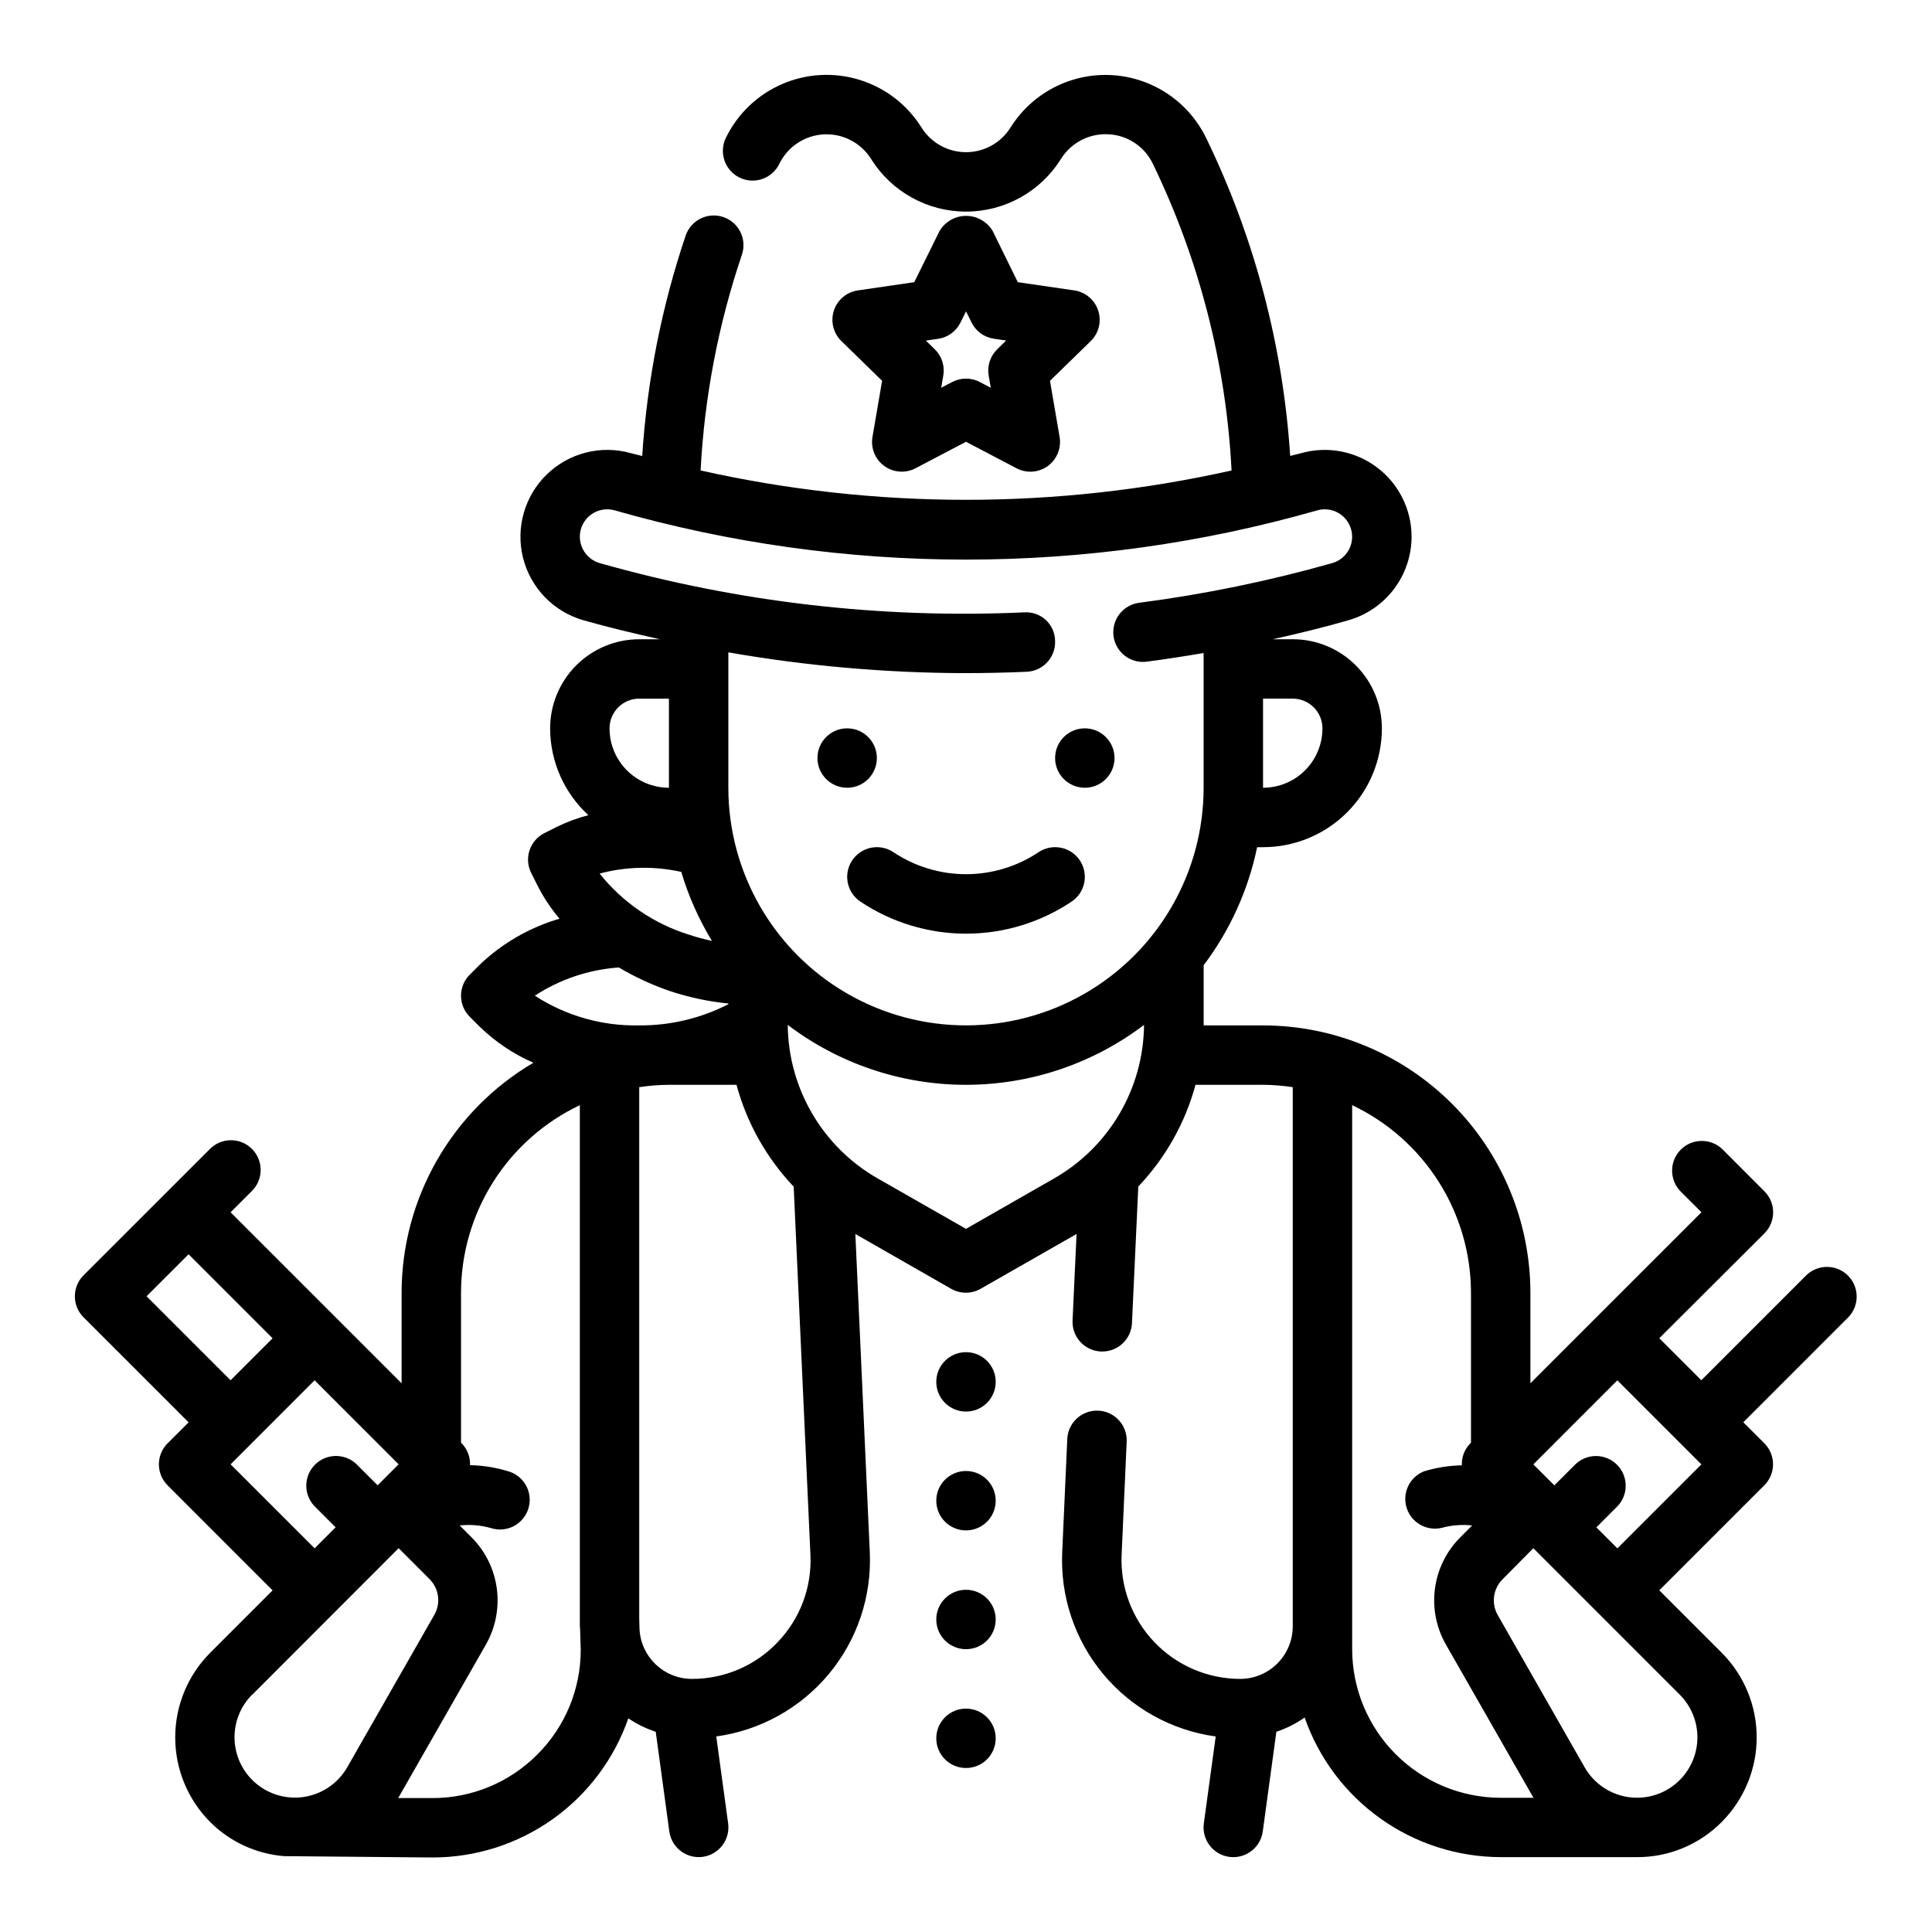 <?xml version="1.0" encoding="UTF-8"?>
<!-- Uploaded to: SVG Repo, www.svgrepo.com, Generator: SVG Repo Mixer Tools -->
<svg fill="#000000" width="800px" height="800px" version="1.1" viewBox="144 144 512 512" xmlns="http://www.w3.org/2000/svg">
 <g>
  <path d="m435.04 226.32c-0.922-2.848-3.387-4.926-6.352-5.359l-14.957-2.18-6.644-13.531c-1.469-2.504-4.156-4.039-7.055-4.039-2.902 0-5.586 1.535-7.059 4.039l-6.684 13.531-14.957 2.18c-2.961 0.434-5.422 2.508-6.348 5.356s-0.156 5.977 1.988 8.066l10.793 10.539-2.551 14.879c-0.504 2.949 0.711 5.93 3.129 7.688 2.418 1.758 5.625 1.996 8.277 0.609l13.383-7.023 13.383 7.023c2.648 1.395 5.863 1.164 8.289-0.598 2.422-1.762 3.637-4.746 3.133-7.699l-2.551-14.879 10.809-10.539c2.137-2.094 2.902-5.215 1.973-8.062zm-26.766 10.234h0.004c-1.859 1.809-2.707 4.414-2.269 6.969l0.559 3.242-2.914-1.527h0.004c-2.293-1.203-5.031-1.203-7.32 0l-2.914 1.527 0.559-3.242c0.438-2.555-0.41-5.16-2.266-6.969l-2.363-2.289 3.25-0.473c2.566-0.371 4.781-1.984 5.93-4.305l1.473-2.977 1.465 2.953h-0.004c1.148 2.32 3.359 3.93 5.922 4.305l3.25 0.473z"/>
  <path d="m407.87 510.21c0 4.348-3.523 7.871-7.871 7.871s-7.875-3.523-7.875-7.871c0-4.348 3.527-7.871 7.875-7.871s7.871 3.523 7.871 7.871"/>
  <path d="m439.36 344.89c0 4.348-3.523 7.871-7.871 7.871-4.348 0-7.875-3.523-7.875-7.871 0-4.348 3.527-7.871 7.875-7.871 4.348 0 7.871 3.523 7.871 7.871"/>
  <path d="m376.38 344.89c0 4.348-3.523 7.871-7.871 7.871-4.348 0-7.875-3.523-7.875-7.871 0-4.348 3.527-7.871 7.875-7.871 4.348 0 7.871 3.523 7.871 7.871"/>
  <path d="m407.87 541.7c0 4.348-3.523 7.871-7.871 7.871s-7.875-3.523-7.875-7.871c0-4.348 3.527-7.871 7.875-7.871s7.871 3.523 7.871 7.871"/>
  <path d="m407.87 573.18c0 4.348-3.523 7.871-7.871 7.871s-7.875-3.523-7.875-7.871 3.527-7.871 7.875-7.871 7.871 3.523 7.871 7.871"/>
  <path d="m407.87 604.67c0 4.348-3.523 7.871-7.871 7.871s-7.875-3.523-7.875-7.871 3.527-7.871 7.875-7.871 7.871 3.523 7.871 7.871"/>
  <path d="m419.25 369.83c-5.699 3.809-12.395 5.84-19.246 5.84-6.856 0-13.551-2.031-19.25-5.84-1.734-1.156-3.863-1.578-5.91-1.172-2.047 0.41-3.848 1.617-5.008 3.352-2.41 3.617-1.438 8.508 2.18 10.922 8.281 5.543 18.023 8.5 27.988 8.5s19.703-2.957 27.984-8.5c3.617-2.414 4.594-7.305 2.18-10.922-2.414-3.617-7.301-4.59-10.918-2.18z"/>
  <path d="m258.41 636.25h0.148c11.418 0.02 22.559-3.523 31.871-10.129 9.312-6.609 16.332-15.957 20.082-26.742 2.246 1.516 4.691 2.715 7.266 3.562l3.598 26.402v0.004c0.531 3.891 3.852 6.797 7.777 6.809 0.359 0 0.719-0.023 1.074-0.07 2.066-0.281 3.941-1.375 5.203-3.039 1.266-1.66 1.816-3.758 1.535-5.828l-3.148-23.043-0.004 0.004c11.66-1.598 22.301-7.5 29.832-16.543s11.402-20.578 10.859-32.336l-3.824-84.277 25.387 14.523c2.418 1.383 5.391 1.383 7.809 0l25.426-14.523-1.062 22.922c-0.195 4.344 3.164 8.02 7.504 8.219h0.371c4.207 0.008 7.676-3.305 7.871-7.508l1.676-36.211c7.211-7.594 12.422-16.855 15.16-26.961h17.902c2.637 0.02 5.266 0.23 7.871 0.629v142.88c-0.008 7.691-6.242 13.926-13.934 13.934-8.598-0.008-16.82-3.535-22.754-9.758-5.934-6.223-9.062-14.605-8.664-23.191l1.34-29.914c0.195-4.348-3.172-8.031-7.519-8.227-4.344-0.195-8.027 3.168-8.223 7.516l-1.34 29.914c-0.555 11.762 3.312 23.305 10.84 32.355 7.527 9.055 18.172 14.961 29.836 16.562l-3.148 23.043v-0.004c-0.285 2.07 0.27 4.168 1.531 5.828 1.266 1.664 3.137 2.758 5.207 3.039 0.359 0.047 0.723 0.07 1.086 0.07 3.934-0.004 7.262-2.91 7.793-6.809l3.606-26.41v-0.004c2.664-0.891 5.191-2.164 7.492-3.777 3.762 10.789 10.781 20.145 20.09 26.773 9.305 6.625 20.441 10.199 31.867 10.227h36.211c8.395 0.008 16.441-3.344 22.348-9.305 5.941-5.957 9.281-14.023 9.281-22.438 0-8.41-3.34-16.48-9.281-22.434l-16.531-16.531 27.836-27.836c3.074-3.074 3.074-8.059 0-11.133l-5.574-5.566 27.836-27.836v0.004c2.984-3.09 2.941-8-0.094-11.035-3.039-3.039-7.949-3.078-11.035-0.098l-27.828 27.828-11.141-11.133 27.867-27.801c3.074-3.074 3.074-8.059 0-11.133l-11.129-11.145c-3.09-2.984-8-2.941-11.035 0.094-3.039 3.039-3.082 7.945-0.098 11.035l5.566 5.566-27.836 27.828-17.492 17.492v-23.996c-0.02-18.781-7.492-36.793-20.773-50.074s-31.289-20.754-50.074-20.773h-15.742v-0.488-15.461c6.981-9.25 11.82-19.934 14.168-31.281h1.574c8.352 0 16.359-3.32 22.266-9.223 5.906-5.906 9.223-13.914 9.223-22.266 0-6.266-2.488-12.27-6.918-16.699-4.43-4.43-10.434-6.918-16.699-6.918h-5.297c6.809-1.52 13.539-3.148 20.105-5.047 4.797-1.387 9.016-4.289 12.023-8.277 3.008-3.984 4.641-8.84 4.656-13.836 0-7.219-3.387-14.023-9.152-18.371-5.762-4.352-13.234-5.742-20.18-3.762-0.938 0.27-1.898 0.449-2.844 0.707h0.004c-1.902-29.254-9.465-57.859-22.262-84.23-3.094-6.391-8.379-11.457-14.891-14.281-6.512-2.828-13.82-3.223-20.602-1.117-6.777 2.106-12.578 6.57-16.348 12.586-2.539 4.078-7.004 6.551-11.805 6.551-4.805 0-9.266-2.473-11.809-6.551-3.762-6.016-9.559-10.488-16.336-12.598-6.777-2.109-14.09-1.719-20.602 1.102-6.516 2.82-11.801 7.883-14.902 14.27-1.895 3.914-0.262 8.621 3.648 10.52 3.914 1.898 8.625 0.266 10.523-3.648 2.215-4.551 6.723-7.543 11.777-7.812 5.059-0.27 9.859 2.223 12.547 6.516 5.418 8.676 14.926 13.949 25.156 13.949 10.23 0 19.738-5.273 25.152-13.949 2.68-4.305 7.488-6.812 12.551-6.543 5.078 0.223 9.617 3.231 11.805 7.816 12.324 25.426 19.418 53.062 20.863 81.277-46.328 10.371-94.379 10.371-140.71 0 1.012-19.496 4.703-38.762 10.969-57.25 1.344-4.098-0.859-8.516-4.941-9.906-4.082-1.391-8.523 0.762-9.961 4.828-6.387 18.91-10.266 38.578-11.539 58.496-0.969-0.27-1.953-0.457-2.922-0.73-7.906-2.266-16.418-0.137-22.332 5.578-5.91 5.715-8.324 14.148-6.332 22.129 1.992 7.977 8.094 14.285 15.996 16.547 6.707 1.922 13.5 3.512 20.309 5.039h-5.508c-6.262 0-12.27 2.488-16.699 6.918-4.43 4.43-6.918 10.434-6.918 16.699 0.02 8.742 3.695 17.082 10.133 23-2.863 0.746-5.641 1.773-8.297 3.07l-3.336 1.676h-0.004c-3.883 1.945-5.457 6.672-3.516 10.559l1.676 3.344c1.594 3.148 3.555 6.098 5.84 8.785-7.93 2.312-15.188 6.5-21.16 12.203l-2.644 2.644c-3.074 3.074-3.074 8.059 0 11.133l2.637 2.644c4.137 4.008 8.957 7.246 14.234 9.555-21.609 12.707-34.891 35.887-34.922 60.953v23.992l-17.492-17.492-27.828-27.824 5.566-5.566c1.52-1.465 2.387-3.481 2.402-5.594 0.02-2.109-0.812-4.141-2.305-5.633-1.492-1.496-3.523-2.324-5.633-2.309-2.113 0.02-4.129 0.887-5.594 2.406l-33.402 33.391c-3.074 3.074-3.074 8.059 0 11.133l27.836 27.836-5.566 5.566v-0.004c-3.074 3.074-3.074 8.059 0 11.133l27.828 27.836-16.531 16.531c-5.941 5.957-9.277 14.023-9.277 22.434 0 8.414 3.336 16.48 9.277 22.438 5.238 5.219 12.152 8.414 19.523 9.027zm236.05-299.23c0 4.176-1.656 8.18-4.609 11.133-2.953 2.953-6.957 4.609-11.133 4.609v-23.617h7.871c2.09 0 4.09 0.832 5.566 2.309 1.477 1.477 2.305 3.477 2.305 5.566zm-196.8-50.777c-0.008-2.277 1.062-4.43 2.883-5.805s4.18-1.812 6.371-1.184c60.832 17.395 125.32 17.395 186.15 0 3.859-1.105 7.879 1.129 8.984 4.988 1.105 3.856-1.129 7.879-4.984 8.984-16.715 4.734-33.754 8.242-50.98 10.492-2.113 0.223-4.051 1.289-5.367 2.957-1.312 1.668-1.898 3.797-1.621 5.906 0.277 2.106 1.398 4.012 3.102 5.281 1.703 1.27 3.852 1.797 5.949 1.457 4.984-0.652 9.918-1.426 14.824-2.266v35.707c0 22.5-12.004 43.289-31.488 54.539-19.488 11.25-43.492 11.25-62.977 0s-31.488-32.039-31.488-54.539v-35.879c20.633 3.602 41.535 5.445 62.48 5.508 5.512 0 11.043-0.121 16.594-0.363v0.004c2.086-0.094 4.055-1.012 5.465-2.555s2.148-3.586 2.051-5.672c-0.031-2.106-0.93-4.106-2.484-5.527-1.555-1.422-3.625-2.144-5.727-1.992-37.945 1.723-75.922-2.684-112.46-13.051-3.113-0.902-5.262-3.75-5.273-6.992zm35.016 107.1-0.004 0.004c-2.031-0.434-4.039-0.973-6.012-1.621-9.367-2.906-17.645-8.555-23.758-16.219 7.07-1.887 14.496-2.035 21.641-0.441 1.91 6.418 4.644 12.562 8.129 18.281zm-19.273-64.195h7.871v23.617c-4.176 0-8.18-1.656-11.133-4.609s-4.609-6.957-4.609-11.133c0-4.348 3.523-7.875 7.871-7.875zm-5.406 71.242c4.328 2.57 8.914 4.68 13.68 6.301 4.981 1.645 10.125 2.734 15.344 3.25v0.188c-7.305 3.746-15.406 5.672-23.617 5.613-9.805 0.211-19.445-2.531-27.672-7.871 6.664-4.352 14.328-6.926 22.266-7.481zm-114.02 76.008 22.262 22.262-11.133 11.129-22.262-22.262zm11.133 55.664 22.262-22.27 22.27 22.266-5.566 5.566-5.566-5.566c-3.09-2.981-8-2.941-11.035 0.098-3.035 3.035-3.078 7.945-0.098 11.035l5.566 5.566-5.566 5.566zm5.738 61.055 38.793-38.828 8.203 8.203h-0.004c2.5 2.508 3.016 6.371 1.27 9.445l-23.066 40.367v0.004c-2.285 4.012-6.191 6.84-10.715 7.758-4.527 0.918-9.227-0.16-12.895-2.965-3.668-2.805-5.949-7.055-6.25-11.664-0.305-4.606 1.398-9.117 4.668-12.379zm75.477 15.918v-0.004c-7.359 7.375-17.355 11.504-27.773 11.477h-9.074c0.062-0.117 0.164-0.203 0.227-0.316l23.066-40.367-0.004 0.004c2.562-4.5 3.578-9.719 2.891-14.852-0.684-5.133-3.035-9.898-6.691-13.566l-3.148-3.148c2.746-0.305 5.527-0.078 8.188 0.668 2.019 0.676 4.227 0.504 6.117-0.473 1.891-0.98 3.305-2.684 3.918-4.719 0.613-2.039 0.379-4.242-0.656-6.102-1.035-1.859-2.781-3.223-4.836-3.773-3.242-0.98-6.602-1.508-9.984-1.574 0.086-2.172-0.727-4.285-2.25-5.836l-0.141-0.117v-39.746c0.012-10.414 2.977-20.613 8.551-29.41 5.574-8.797 13.527-15.836 22.938-20.301v138.13c0 0.25 0.07 0.488 0.07 0.738l0.164 5.422v0.004c0.02 10.461-4.144 20.492-11.57 27.859zm63.762-29.836v-0.004c-5.922 6.246-14.16 9.766-22.766 9.73-7.352-0.02-13.414-5.758-13.84-13.098l-0.078-2.754v-140.96c2.606-0.398 5.238-0.609 7.871-0.629h17.902c2.738 10.113 7.949 19.391 15.16 26.992l4.434 97.535c0.422 8.594-2.723 16.98-8.691 23.18zm49.91-109.54-23.434-13.383-0.004 0.004c-14.598-8.363-23.656-23.848-23.797-40.668 13.582 10.301 30.164 15.875 47.211 15.875 17.047 0 33.625-5.574 47.207-15.875-0.137 16.812-9.188 32.289-23.773 40.652zm102.34 111.4v-144.18c9.41 4.465 17.359 11.504 22.934 20.301 5.574 8.797 8.539 18.996 8.555 29.41v39.746l-0.164 0.156h-0.004c-1.531 1.547-2.344 3.66-2.25 5.836-3.383 0.066-6.742 0.594-9.98 1.574-3.828 1.492-5.863 5.672-4.68 9.605 1.184 3.93 5.191 6.289 9.203 5.422 2.664-0.738 5.441-0.965 8.188-0.668l-3.148 3.148c-3.664 3.66-6.023 8.43-6.711 13.562-0.688 5.137 0.332 10.355 2.902 14.855l23.066 40.367c0.047 0.086 0.125 0.156 0.18 0.242h-8.73c-10.441-0.012-20.449-4.164-27.828-11.551-7.379-7.383-11.527-17.391-11.531-27.832zm86.812 34.676c-3.527 3.523-8.488 5.203-13.43 4.543-4.938-0.664-9.285-3.586-11.762-7.91l-23.051-40.375c-1.746-3.078-1.223-6.945 1.277-9.449l8.172-8.25 38.785 38.793c3.004 3.004 4.691 7.078 4.691 11.324s-1.684 8.32-4.684 11.324zm-16.531-61.402-5.566-5.566 5.566-5.566v0.004c2.981-3.09 2.941-8-0.098-11.035-3.035-3.039-7.945-3.078-11.035-0.098l-5.566 5.566-5.566-5.566 22.262-22.27 22.27 22.27z"/>
 </g>
</svg>